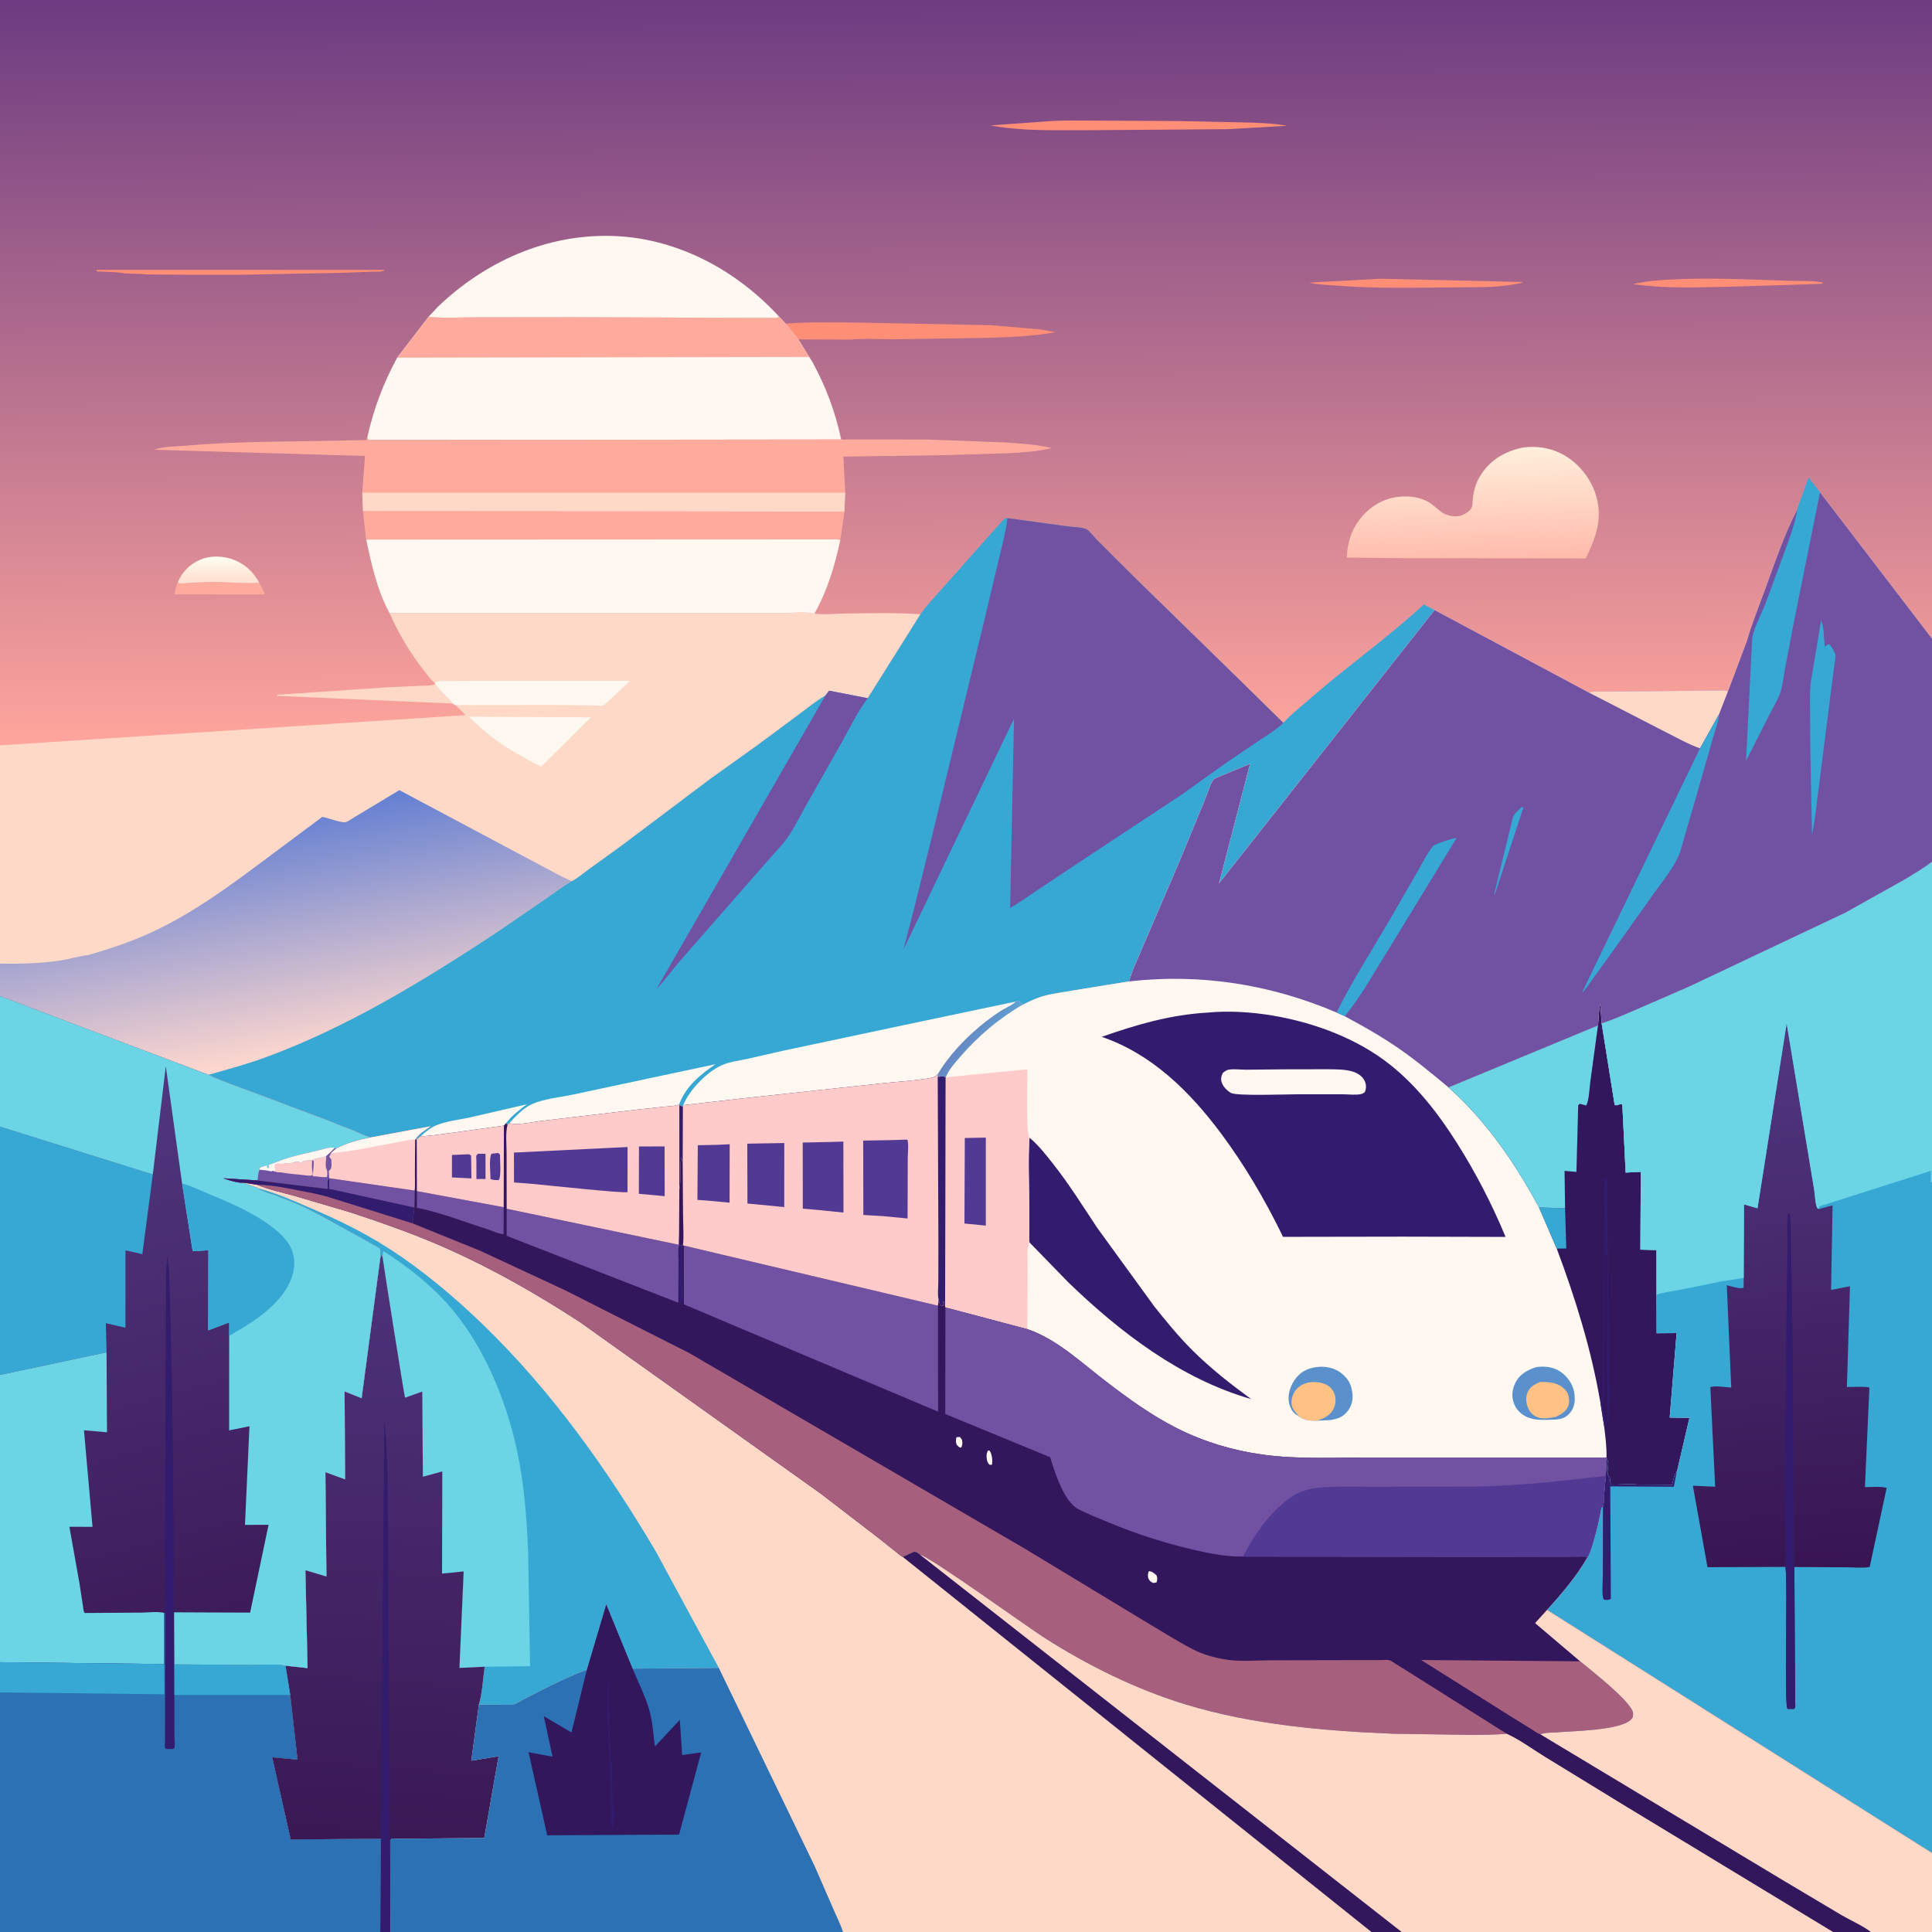 <svg version="1.1" xmlns="http://www.w3.org/2000/svg" style="display: block;" viewBox="0 0 2048 2048" width="1024" height="1024">
<rect x="0" y="0" width="2048" height="2048" fill="#333333" stroke="none"/>
<defs>
	<linearGradient id="Gradient1" gradientUnits="userSpaceOnUse" x1="1022.02" y1="-3.8" x2="1024.95" y2="785.26">
		<stop class="stop0" offset="0" stop-opacity="1" stop-color="rgb(108,59,129)"/>
		<stop class="stop1" offset="1" stop-opacity="1" stop-color="rgb(255,165,156)"/>
	</linearGradient>
	<linearGradient id="Gradient2" gradientUnits="userSpaceOnUse" x1="231.495" y1="613.032" x2="231.55" y2="591.001">
		<stop class="stop0" offset="0" stop-opacity="1" stop-color="rgb(255,226,211)"/>
		<stop class="stop1" offset="1" stop-opacity="1" stop-color="rgb(255,253,241)"/>
	</linearGradient>
	<linearGradient id="Gradient3" gradientUnits="userSpaceOnUse" x1="1561.75" y1="593.627" x2="1557.16" y2="477.362">
		<stop class="stop0" offset="0" stop-opacity="1" stop-color="rgb(255,187,172)"/>
		<stop class="stop1" offset="1" stop-opacity="1" stop-color="rgb(255,239,219)"/>
	</linearGradient>
	<linearGradient id="Gradient4" gradientUnits="userSpaceOnUse" x1="324.057" y1="1120.28" x2="278.955" y2="863.084">
		<stop class="stop0" offset="0" stop-opacity="1" stop-color="rgb(255,216,206)"/>
		<stop class="stop1" offset="1" stop-opacity="1" stop-color="rgb(99,127,210)"/>
	</linearGradient>
	<linearGradient id="Gradient5" gradientUnits="userSpaceOnUse" x1="1027.68" y1="1093.23" x2="1048.52" y2="1108.46">
		<stop class="stop0" offset="0" stop-opacity="1" stop-color="rgb(103,136,194)"/>
		<stop class="stop1" offset="1" stop-opacity="1" stop-color="rgb(94,160,210)"/>
	</linearGradient>
	<linearGradient id="Gradient6" gradientUnits="userSpaceOnUse" x1="1903.79" y1="1665.07" x2="1858.14" y2="1099.82">
		<stop class="stop0" offset="0" stop-opacity="1" stop-color="rgb(56,21,82)"/>
		<stop class="stop1" offset="1" stop-opacity="1" stop-color="rgb(81,55,128)"/>
	</linearGradient>
	<linearGradient id="Gradient7" gradientUnits="userSpaceOnUse" x1="401.294" y1="1954.07" x2="447.91" y2="1345.36">
		<stop class="stop0" offset="0" stop-opacity="1" stop-color="rgb(58,24,84)"/>
		<stop class="stop1" offset="1" stop-opacity="1" stop-color="rgb(78,51,123)"/>
	</linearGradient>
	<linearGradient id="Gradient8" gradientUnits="userSpaceOnUse" x1="211.448" y1="1720.58" x2="66.375" y2="1180.44">
		<stop class="stop0" offset="0" stop-opacity="1" stop-color="rgb(61,27,90)"/>
		<stop class="stop1" offset="1" stop-opacity="1" stop-color="rgb(80,54,126)"/>
	</linearGradient>
</defs>
<path transform="translate(0,0)" fill="url(#Gradient1)" d="M -0 300.061 L 0 -0 L 2048 0 L 2048 355.342 L 2048 676.978 L 2048 913.427 L 2048 916.651 L 2048 1242.35 L 2048 1253.3 L 2048 1962.75 L 2048 1964.24 L 2048 2048 L 1983.21 2048 L 1980.39 2048 L 1944.15 2048 L 1943.15 2048 L 1485.85 2048 L 1453.9 2048 L 893.624 2048 L 413.846 2048 L 403.129 2048 L -0 2048 L -0 1794.04 L 0 1762.04 L -0 1457.49 L 0 1194.25 L 0 1055.91 L -0 1021.43 L -0 790.096 L -0 300.061 z"/>
<path transform="translate(0,0)" fill="rgb(254,171,158)" d="M 274.8 617.71 C 277.285 621.587 278.946 625.898 280.772 630.113 L 184.84 629.998 C 185.816 625.874 186.667 621.763 188.269 617.827 C 192.776 619.079 196.974 618.18 201.566 617.82 L 220.99 616.86 C 238.268 616.444 255.793 618.907 272.91 617.821 L 274.8 617.71 z"/>
<path transform="translate(0,0)" fill="rgb(254,142,118)" d="M 1769.6 296.435 C 1811.21 293.969 1853.6 296.357 1895.22 297.616 C 1901.84 297.816 1928.41 297.334 1932.76 300 C 1930.46 301.377 1927.14 300.916 1924.45 301.014 L 1899.25 301.933 L 1826.87 304.114 C 1794.49 304.899 1763.23 305.584 1731.03 301.258 C 1743.97 298.06 1756.36 297.155 1769.6 296.435 z"/>
<path transform="translate(0,0)" fill="url(#Gradient2)" d="M 188.269 617.827 C 192.84 606.468 200.805 598.297 212.136 593.388 C 223.577 588.431 237.728 589.153 249.071 593.901 C 260.605 598.728 268.909 606.784 274.8 617.71 L 272.91 617.821 C 255.793 618.907 238.268 616.444 220.99 616.86 L 201.566 617.82 C 196.974 618.18 192.776 619.079 188.269 617.827 z"/>
<path transform="translate(0,0)" fill="rgb(254,142,118)" d="M 1463.41 295.456 L 1614.66 298.957 C 1611.98 300.396 1608.95 300.68 1606 301.241 C 1585.62 305.11 1564.14 304.291 1543.45 304.629 C 1501.4 304.829 1458.64 306.154 1416.71 302.737 C 1407.1 301.954 1397.13 301.871 1387.74 299.602 L 1463.41 295.456 z"/>
<path transform="translate(0,0)" fill="rgb(254,217,199)" d="M 461.337 725.128 C 466.773 732.873 474.707 738.364 480.024 745.828 L 293.5 737.631 C 294.466 736.241 293.828 736.538 295.227 736.422 L 411.613 728.511 L 446.914 726.973 C 450.988 726.742 456.37 727.131 460.107 725.652 L 461.337 725.128 z"/>
<path transform="translate(0,0)" fill="rgb(254,142,118)" d="M 101.906 286.045 L 408.066 286.121 C 405.2 288.774 399.489 287.837 395.557 287.977 L 363.132 289.174 L 253.608 291.294 L 195.113 291.223 L 153.359 290.876 C 149.758 290.126 145.799 290.316 142.126 290.22 L 132.312 289.841 C 122.952 288.151 112.636 288.182 103.119 287.783 L 101.906 286.045 z"/>
<path transform="translate(0,0)" fill="rgb(254,142,118)" d="M 1112.89 128.442 C 1129.66 127.388 1146.76 127.864 1163.57 127.865 L 1248.37 128.321 L 1324.65 129.915 C 1337.81 130.542 1351.36 130.741 1364.29 133.34 L 1301.69 136.944 L 1154.95 138.029 C 1120.32 137.939 1084.14 139.334 1050 132.958 L 1112.89 128.442 z"/>
<path transform="translate(0,0)" fill="rgb(254,142,118)" d="M 832.864 343.153 C 857.51 340.926 882.94 341.909 907.681 341.898 L 1051.01 344.764 L 1102.7 349.21 L 1118.92 352.17 C 1095.77 356.351 1072.63 357.288 1049.17 358.138 L 949.249 359.626 C 933.68 359.747 917.047 358.495 901.66 359.978 L 846.306 359.791 L 832.864 343.153 z"/>
<path transform="translate(0,0)" fill="url(#Gradient3)" d="M 1615.53 474.234 C 1628.71 472.781 1641.25 474.426 1653.3 480.026 C 1670.59 488.055 1684.74 504.468 1690.93 522.419 C 1699.79 548.123 1692.19 568.923 1680.91 591.944 L 1490.08 591.735 L 1427.6 591.067 C 1428.33 576.648 1431.72 563.602 1440.39 551.842 C 1450.38 538.29 1464.75 528.884 1481.57 526.764 C 1492.2 525.425 1504.27 526.572 1513.74 531.884 C 1518.54 534.583 1522.43 538.513 1526.77 541.856 C 1532.48 546.263 1539.54 548.203 1546.72 546.956 C 1551.24 546.171 1558.11 542.388 1560.03 538.082 C 1561.1 535.665 1560.97 531.658 1561.22 529.041 C 1562.22 518.583 1565.03 510.184 1571.04 501.452 C 1581.68 485.983 1597.41 477.662 1615.53 474.234 z"/>
<path transform="translate(0,0)" fill="rgb(254,248,241)" d="M 464.649 324.707 C 514.351 277.41 578.792 248.306 648.113 250.096 C 715.665 251.841 778.134 284.788 823.75 333.354 L 825.935 335.76 C 824.589 336.613 823.703 336.92 822.097 336.96 L 753.685 336.792 L 602.765 336.278 L 505.03 336.384 C 488.364 336.391 470.8 337.528 454.236 335.863 L 464.649 324.707 z"/>
<path transform="translate(0,0)" fill="rgb(254,248,241)" d="M 825.935 335.76 L 832.864 343.153 L 846.306 359.791 L 857.845 378.406 L 861.332 383.905 C 875.757 410.609 885.327 436.264 891.723 465.903 L 390.961 466.47 L 389.204 464.19 C 396.012 433.681 406.097 406.649 421.023 379.158 L 454.236 335.863 C 470.8 337.528 488.364 336.391 505.03 336.384 L 602.765 336.278 L 753.685 336.792 L 822.097 336.96 C 823.703 336.92 824.589 336.613 825.935 335.76 z"/>
<path transform="translate(0,0)" fill="rgb(254,171,158)" d="M 825.935 335.76 L 832.864 343.153 L 846.306 359.791 L 857.845 378.406 L 421.023 379.158 L 454.236 335.863 C 470.8 337.528 488.364 336.391 505.03 336.384 L 602.765 336.278 L 753.685 336.792 L 822.097 336.96 C 823.703 336.92 824.589 336.613 825.935 335.76 z"/>
<path transform="translate(0,0)" fill="rgb(254,171,158)" d="M 384.01 522.259 L 386.902 483.375 L 163.532 476.739 C 173.229 473.08 185.86 473.439 196.252 472.508 C 241.195 468.485 286.206 468.239 331.284 467.596 L 388.309 466.5 L 389.204 464.19 L 390.961 466.47 L 891.723 465.903 L 983.926 465.943 L 1065.56 469.04 C 1081.88 470.171 1098.9 471.097 1114.83 474.973 C 1099.74 478.682 1084.69 479.531 1069.22 480.432 L 1001 482.49 L 893.916 484.013 L 894.128 485.343 L 895.981 522.311 L 895.016 542.37 L 890.673 572.735 C 884.894 599.569 876.915 626.516 863.234 650.489 C 853.578 648.211 839.919 649.894 829.83 649.886 L 750.858 649.832 L 412.927 649.87 C 400.03 626.151 393.705 598.233 388.298 572.02 L 384.8 541.766 L 384.01 522.259 z"/>
<path transform="translate(0,0)" fill="rgb(254,217,199)" d="M 384.01 522.259 L 895.981 522.311 L 895.016 542.37 L 384.8 541.766 L 384.01 522.259 z"/>
<path transform="translate(0,0)" fill="rgb(254,171,158)" d="M 384.8 541.766 L 895.016 542.37 L 890.673 572.735 C 887.702 571.241 883.624 571.821 880.332 571.811 L 856.137 571.811 L 762.651 571.852 L 388.298 572.02 L 384.8 541.766 z"/>
<path transform="translate(0,0)" fill="rgb(254,248,241)" d="M 388.298 572.02 L 762.651 571.852 L 856.137 571.811 L 880.332 571.811 C 883.624 571.821 887.702 571.241 890.673 572.735 C 884.894 599.569 876.915 626.516 863.234 650.489 C 853.578 648.211 839.919 649.894 829.83 649.886 L 750.858 649.832 L 412.927 649.87 C 400.03 626.151 393.705 598.233 388.298 572.02 z"/>
<path transform="translate(0,0)" fill="rgb(254,217,199)" d="M 412.927 649.87 L 750.858 649.832 L 829.83 649.886 C 839.919 649.894 853.578 648.211 863.234 650.489 C 874.23 651.824 885.955 650.498 897.058 650.353 C 923.187 650.014 949.679 649.357 975.758 651.146 L 919.828 740.122 L 878.917 732.195 L 874.936 737.38 C 865.419 742.751 856.789 750.032 847.993 756.5 L 803.55 789.47 L 752.521 825.967 L 656.655 898.098 L 624.528 921.201 C 618.695 925.445 612.553 930.888 606.146 934.049 L 605.103 934.647 C 595.829 940.077 587.193 946.821 578.355 952.935 L 524.573 989.735 C 447.454 1040.51 366.674 1089.92 279.537 1121.53 C 260.282 1128.52 240.722 1133.79 221.044 1139.34 L 0 1055.91 L -0 1021.43 L -0 790.096 L 493.731 758.057 L 482.73 747.437 L 480.024 745.828 C 474.707 738.364 466.773 732.873 461.337 725.128 L 460.901 724.108 C 456.423 720.457 452.488 714.811 448.931 710.261 C 434.467 691.76 422.339 671.373 412.927 649.87 z"/>
<path transform="translate(0,0)" fill="rgb(254,248,241)" d="M 496.805 759.725 L 626.375 760.398 L 601.059 785.683 L 573.451 812.709 C 557.087 803.949 540.034 794.9 525 783.991 C 515.026 776.753 505.909 768.016 496.805 759.725 z"/>
<path transform="translate(0,0)" fill="rgb(254,248,241)" d="M 460.901 724.108 C 463.393 722.366 464.975 722.099 467.954 721.975 L 523.979 721.757 L 626.616 721.717 L 654.144 721.854 C 657.723 721.862 662.973 721.168 666.4 721.928 L 667.3 722.294 L 645.149 742.989 C 643.923 744.031 640.671 747.392 639.304 747.84 C 636.844 748.645 630.28 747.724 627.487 747.69 L 591.47 747.314 L 482.73 747.437 L 480.024 745.828 C 474.707 738.364 466.773 732.873 461.337 725.128 L 460.901 724.108 z"/>
<path transform="translate(0,0)" fill="url(#Gradient4)" d="M 93.604 1012.41 C 118.208 1005.25 142.371 997.156 165.508 986.013 C 205.614 966.698 241.468 940.682 276.982 914.108 L 341.742 865.849 L 348.788 867.747 C 353.14 868.874 361.753 872.066 366.058 871.607 C 368.068 871.393 373.848 867.315 375.685 866.261 L 423.321 837.588 L 594.468 928.665 L 606.146 934.049 L 605.103 934.647 C 595.829 940.077 587.193 946.821 578.355 952.935 L 524.573 989.735 C 447.454 1040.51 366.674 1089.92 279.537 1121.53 C 260.282 1128.52 240.722 1133.79 221.044 1139.34 L 0 1055.91 L -0 1021.43 C 21.906 1021.93 43.496 1021.31 65.18 1017.97 C 74.087 1016.59 82.951 1013.76 91.802 1012.63 L 93.604 1012.41 z"/>
<path transform="translate(0,0)" fill="rgb(55,168,212)" d="M 1067.89 549.253 L 1130.4 557.854 C 1136.24 558.649 1146.23 558.716 1151.54 560.925 C 1154.36 562.094 1160.04 569.56 1162.67 572.216 L 1202.37 611.829 L 1314.49 721.237 L 1360.3 766.271 C 1369.62 756.344 1380.81 747.483 1391.12 738.538 C 1429.69 705.077 1471.81 675.409 1509.29 640.738 L 1520.75 646.699 L 1292.13 936.621 L 1325.05 809.742 L 1295.69 821.911 C 1293.68 822.764 1287.77 824.913 1286.42 826.452 C 1283.24 830.095 1280.27 840.475 1278.32 845.168 L 1250.58 912.569 L 1201.04 1027.82 L 1196.7 1040.35 L 1138.47 1049.78 C 1127.71 1051.82 1116.18 1053.02 1105.67 1055.99 C 1098.13 1058.13 1091.33 1061.47 1084.34 1064.97 C 1059.47 1079.26 1036.91 1098.36 1018.15 1120.07 C 1012.33 1126.82 1005.99 1133.61 1002.64 1141.99 C 1002.67 1145.81 1002.85 1149.62 1002.2 1153.39 L 1002.23 1142 C 999.527 1140.34 997.085 1141.34 994.011 1141.71 L 993.794 1138.98 C 991.368 1141.31 989.802 1142.07 986.489 1142.68 C 970.701 1145.59 954.456 1146.4 938.5 1148.04 L 865.85 1155.86 L 782.334 1164.88 L 724.219 1171.55 L 724.014 1173.32 L 720.128 1171.64 L 719.825 1170.99 C 715.061 1172.66 709.449 1172.69 704.432 1173.18 L 677.5 1176.04 L 575.5 1188.05 C 565.174 1189.14 549.619 1193.15 539.793 1190.68 L 538.089 1192.03 L 536.289 1190.75 L 534.154 1193.26 L 474.82 1201.44 C 465.352 1202.59 455.501 1204.39 445.978 1204.44 C 444.189 1205.64 443.045 1206.26 441.756 1208 L 440.059 1207.94 C 444.025 1201.78 450.566 1197.93 456.534 1193.89 L 393.163 1205.72 C 386.908 1204.13 380.525 1200.78 374.515 1198.29 L 342.297 1185.64 L 267.204 1157.44 C 251.904 1151.69 235.768 1146.35 221.044 1139.34 C 240.722 1133.79 260.282 1128.52 279.537 1121.53 C 366.674 1089.92 447.454 1040.51 524.573 989.735 L 578.355 952.935 C 587.193 946.821 595.829 940.077 605.103 934.647 L 606.146 934.049 C 612.553 930.888 618.695 925.445 624.528 921.201 L 656.655 898.098 L 752.521 825.967 L 803.55 789.47 L 847.993 756.5 C 856.789 750.032 865.419 742.751 874.936 737.38 L 878.917 732.195 L 919.828 740.122 L 975.758 651.146 C 982.567 641.243 991.296 632.298 999.247 623.303 L 1039.98 577.394 L 1058.16 557.126 C 1059.94 555.225 1062.84 551.305 1065 550.014 C 1065.85 549.503 1066.92 549.507 1067.89 549.253 z"/>
<path transform="translate(0,0)" fill="rgb(254,248,241)" d="M 445.978 1204.44 C 450.426 1200.16 457.137 1194.98 462.862 1192.7 C 473.647 1188.39 486.897 1186.96 498.241 1184.51 L 558.611 1170.53 C 550.814 1176.21 542.93 1182.37 536.893 1189.97 L 536.289 1190.75 L 534.154 1193.26 L 474.82 1201.44 C 465.352 1202.59 455.501 1204.39 445.978 1204.44 z"/>
<path transform="translate(0,0)" fill="rgb(254,248,241)" d="M 539.793 1190.68 C 546.331 1183.56 554.988 1174.31 563.956 1170.38 C 577.191 1164.57 594.352 1163.17 608.501 1160.06 L 703.439 1139.81 L 758.441 1128.12 C 742.573 1138.89 727.356 1151.33 720.265 1169.81 L 719.825 1170.99 C 715.061 1172.66 709.449 1172.69 704.432 1173.18 L 677.5 1176.04 L 575.5 1188.05 C 565.174 1189.14 549.619 1193.15 539.793 1190.68 z"/>
<path transform="translate(0,0)" fill="rgb(113,81,162)" d="M 874.936 737.38 L 878.917 732.195 L 919.828 740.122 C 909.475 753.863 901.182 770.887 892.855 786.005 L 855.633 851.655 C 849.387 862.653 843.701 874.418 836.829 884.989 C 831.36 893.401 823.914 900.951 817.303 908.499 L 783.689 946.825 L 722.011 1017.27 C 713.135 1027.52 705.104 1038.78 695.792 1048.6 L 874.936 737.38 z"/>
<path transform="translate(0,0)" fill="rgb(254,248,241)" d="M 1076.37 1061.79 L 1079 1060.86 C 1081.21 1062.03 1082.61 1063.16 1084.34 1064.97 C 1059.47 1079.26 1036.91 1098.36 1018.15 1120.07 C 1012.33 1126.82 1005.99 1133.61 1002.64 1141.99 C 1002.67 1145.81 1002.85 1149.62 1002.2 1153.39 L 1002.23 1142 C 999.527 1140.34 997.085 1141.34 994.011 1141.71 L 993.794 1138.98 C 991.368 1141.31 989.802 1142.07 986.489 1142.68 C 970.701 1145.59 954.456 1146.4 938.5 1148.04 L 865.85 1155.86 L 782.334 1164.88 L 724.219 1171.55 C 725.894 1167.7 727.82 1163.96 730.165 1160.47 C 738.517 1148.04 752.663 1134.26 766.718 1128.52 C 774.212 1125.47 783.101 1124.39 791 1122.71 L 830.914 1113.65 L 959.235 1086.43 L 1076.37 1061.79 z"/>
<path transform="translate(0,0)" fill="url(#Gradient5)" d="M 1076.37 1061.79 L 1079 1060.86 C 1081.21 1062.03 1082.61 1063.16 1084.34 1064.97 C 1059.47 1079.26 1036.91 1098.36 1018.15 1120.07 C 1012.33 1126.82 1005.99 1133.61 1002.64 1141.99 C 1002.67 1145.81 1002.85 1149.62 1002.2 1153.39 L 1002.23 1142 C 999.527 1140.34 997.085 1141.34 994.011 1141.71 L 993.794 1138.98 C 1005.31 1119.68 1021.41 1102.49 1038.58 1088.05 C 1045.75 1082.01 1053.38 1076.51 1061.2 1071.34 C 1064.27 1069.3 1074.94 1064.65 1076.37 1061.79 z"/>
<path transform="translate(0,0)" fill="rgb(113,81,162)" d="M 1067.89 549.253 L 1130.4 557.854 C 1136.24 558.649 1146.23 558.716 1151.54 560.925 C 1154.36 562.094 1160.04 569.56 1162.67 572.216 L 1202.37 611.829 L 1314.49 721.237 L 1360.3 766.271 C 1354.05 772.551 1345.97 777.508 1338.62 782.427 L 1302.36 806.831 L 1250.88 843.5 L 1153.97 907.436 L 1098.85 944.135 C 1089.53 950.31 1080.47 956.922 1070.81 962.546 L 1074.88 761.869 L 957.681 1006.56 L 969.035 962.901 L 986.661 891.848 L 1043.79 655.901 L 1058.65 593.502 C 1062.15 579.001 1066.15 564.089 1067.89 549.253 z"/>
<path transform="translate(0,0)" fill="rgb(254,248,241)" d="M 1905.26 539.696 L 1917.11 506.405 L 1929.29 521.801 L 2048 676.978 L 2048 913.427 L 2048 916.651 L 2048 1242.35 L 2048 1253.3 L 2048 1962.75 L 2048 1964.24 L 1639.94 1706.55 C 1655.41 1689.41 1671.29 1670.93 1682.7 1650.85 C 1685.65 1645.98 1687.33 1639.5 1688.97 1634.04 C 1692.56 1622.12 1695.16 1610.34 1697.39 1598.1 L 1699.19 1597.26 C 1700.25 1595.54 1699.89 1590.75 1700.03 1588.5 L 1702.18 1564.52 L 1703.12 1545.83 L 1702.95 1545 L 1459.02 1544.99 C 1419.01 1544.79 1377.64 1547.43 1337.97 1541.9 C 1306.55 1537.53 1275.92 1528.32 1247.58 1514.01 C 1220.25 1500.21 1196.22 1482.67 1172 1464.13 C 1146.46 1444.58 1119.83 1419.3 1089.03 1408.96 L 1002.18 1385.94 L 1001.86 1384.34 L 1002.2 1153.39 C 1002.85 1149.62 1002.67 1145.81 1002.64 1141.99 C 1005.99 1133.61 1012.33 1126.82 1018.15 1120.07 C 1036.91 1098.36 1059.47 1079.26 1084.34 1064.97 C 1091.33 1061.47 1098.13 1058.13 1105.67 1055.99 C 1116.18 1053.02 1127.71 1051.82 1138.47 1049.78 L 1196.7 1040.35 L 1201.04 1027.82 L 1250.58 912.569 L 1278.32 845.168 C 1280.27 840.475 1283.24 830.095 1286.42 826.452 C 1287.77 824.913 1293.68 822.764 1295.69 821.911 L 1325.05 809.742 L 1292.13 936.621 L 1520.75 646.699 L 1684.92 734.494 L 1686.63 733.507 C 1688.21 732.825 1691.86 733.185 1693.58 733.167 L 1717.12 732.948 L 1795.37 732.239 L 1819.58 731.94 C 1823.64 731.899 1827.88 731.374 1831.75 732.755 L 1851.63 679.901 C 1856.85 661.444 1864.39 643.057 1870.97 625 C 1881.36 596.509 1891.36 566.675 1905.26 539.696 z"/>
<path transform="translate(0,0)" fill="rgb(90,145,205)" d="M 1628.63 1449.11 C 1638.98 1447.93 1648.33 1449.02 1656.65 1455.94 C 1663.57 1461.71 1668.41 1469.79 1669.11 1478.86 C 1669.7 1486.36 1668.97 1492.5 1663.72 1498.37 C 1658.88 1503.78 1653.12 1504.73 1646.25 1504.87 C 1637.19 1505.05 1628.02 1505.98 1619.45 1502.43 C 1612.73 1499.66 1607.54 1494.68 1604.91 1487.85 C 1602.05 1480.42 1602.83 1473.28 1606.23 1466.11 C 1610.81 1456.49 1619.04 1452.41 1628.63 1449.11 z"/>
<path transform="translate(0,0)" fill="rgb(255,194,132)" d="M 1632.16 1465.06 C 1637.08 1464.89 1641.68 1464.81 1646.5 1466 C 1652.82 1467.56 1658.28 1470.78 1661.51 1476.63 C 1663.35 1479.96 1664.01 1486.63 1662.58 1490.19 C 1660.15 1496.22 1654.87 1499.38 1649.2 1501.9 C 1643.63 1503.21 1636.73 1504.31 1631.12 1502.78 C 1626.57 1501.53 1622.6 1498.07 1620.5 1493.9 C 1617.92 1488.8 1616.96 1482.46 1618.9 1477 C 1621.26 1470.34 1626.09 1467.84 1632.16 1465.06 z"/>
<path transform="translate(0,0)" fill="rgb(90,145,205)" d="M 1377.69 1501.88 L 1373.06 1498.87 C 1368.62 1495.26 1366.26 1489.12 1365.95 1483.5 C 1365.45 1474.25 1370.08 1464.11 1376.6 1457.67 C 1383.35 1451 1393.4 1448.48 1402.61 1448.85 C 1412.11 1449.22 1420.03 1452.83 1426.43 1459.89 C 1430.23 1464.08 1432.2 1468.5 1433.13 1474 L 1433.41 1475.61 C 1434.59 1482.76 1433.33 1489.14 1429.08 1495.11 C 1423.95 1502.29 1417.52 1504.35 1409.17 1505.41 L 1396.5 1505.96 C 1390.11 1506.25 1383.06 1505.72 1377.69 1501.88 z"/>
<path transform="translate(0,0)" fill="rgb(255,194,132)" d="M 1377.69 1501.88 C 1375.5 1499.54 1373.03 1497.14 1371.34 1494.42 C 1368.64 1490.06 1368.51 1485.9 1369.81 1481.05 C 1371.37 1475.28 1374.84 1471.1 1380 1468.12 C 1386.66 1464.28 1396.28 1464.28 1403.41 1466.7 C 1408.31 1468.37 1412.15 1471.88 1414.21 1476.62 C 1416.43 1481.71 1416.06 1487.69 1413.95 1492.74 C 1411.39 1498.87 1405.27 1502.81 1399.21 1504.86 L 1397.54 1505.4 L 1396.5 1505.96 C 1390.11 1506.25 1383.06 1505.72 1377.69 1501.88 z"/>
<path transform="translate(0,0)" fill="rgb(50,28,109)" d="M 1091.29 1316.98 C 1090.6 1312.76 1091.07 1307.78 1091.07 1303.48 L 1091.02 1277.96 C 1090.99 1254.21 1089.66 1229.66 1091.33 1205.99 C 1100.82 1214 1108.32 1223.63 1116 1233.32 C 1133.1 1254.92 1147.93 1278.67 1163.14 1301.63 L 1223.94 1385.31 C 1236.45 1400.92 1249.15 1416.53 1263.31 1430.69 C 1282.83 1450.22 1304.08 1466.84 1326.3 1483.11 C 1251.67 1461.59 1187.72 1412.68 1132.52 1359.4 L 1091.29 1316.98 z"/>
<path transform="translate(0,0)" fill="rgb(254,203,202)" d="M 1002.64 1141.99 L 1089.11 1133.51 C 1089.1 1143.93 1087.14 1201.27 1091.33 1205.99 C 1089.66 1229.66 1090.99 1254.21 1091.02 1277.96 L 1091.07 1303.48 C 1091.07 1307.78 1090.6 1312.76 1091.29 1316.98 C 1088.13 1323.71 1089.47 1335.4 1089.32 1342.97 L 1089.03 1408.96 L 1002.18 1385.94 L 1001.86 1384.34 L 1002.2 1153.39 C 1002.85 1149.62 1002.67 1145.81 1002.64 1141.99 z"/>
<path transform="translate(0,0)" fill="rgb(82,57,147)" d="M 1022.74 1206.33 L 1045.02 1205.91 L 1045.02 1299.19 L 1022.35 1296.98 L 1022.74 1206.33 z"/>
<path transform="translate(0,0)" fill="rgb(50,23,93)" d="M 1693.92 1086.96 C 1694.98 1079.38 1694.41 1071.77 1696.37 1064.33 L 1697.81 1084.8 L 1711.6 1171.25 C 1715.15 1172.78 1717.04 1169.03 1719.74 1171 L 1723.27 1242.99 L 1739.28 1242.17 L 1738.92 1324.68 L 1755.95 1325.07 L 1756 1372.53 L 1756.11 1413.28 L 1777.26 1413.13 L 1769.95 1502.7 L 1790.91 1502.93 L 1777.7 1559.63 L 1777.45 1559.77 C 1776.46 1561.35 1775.09 1563.12 1774.76 1565 C 1774.24 1567.9 1773.41 1570.35 1772.69 1573.19 L 1772.5 1574 L 1738 1573.75 C 1728.24 1573.05 1717.86 1573.75 1708 1573.75 C 1706 1570.76 1707.44 1569.29 1706.38 1566.5 C 1705.97 1565.4 1704.88 1564.62 1704.49 1563.51 C 1702.93 1558.91 1706 1552.13 1703.78 1547.18 L 1703.12 1545.83 L 1702.95 1545 C 1703.24 1533.74 1701.78 1522.84 1700.42 1511.67 L 1696.54 1487.19 C 1687.03 1431.1 1670.15 1376.76 1650.21 1323.56 L 1631.4 1279.92 C 1606.04 1232.96 1575.61 1188.33 1535.41 1152.65 L 1693.92 1086.96 z"/>
<path transform="translate(0,0)" fill="rgb(50,28,109)" d="M 1696.54 1487.19 C 1697.03 1485.35 1697.46 1483.65 1698.28 1481.94 C 1699.78 1478.82 1698.98 1470.11 1699.02 1466.39 L 1699.18 1412.29 L 1700.5 1288.47 C 1700.77 1275.08 1699.17 1259.47 1702.25 1246.5 C 1704.07 1250.85 1703.25 1259.27 1703.37 1264.16 L 1704.24 1309.31 L 1705.67 1443.02 C 1705.72 1464.37 1707.52 1487.93 1704.5 1508.99 C 1703.53 1505.37 1703.97 1501.17 1703.97 1497.44 L 1703.98 1473.46 L 1703.51 1363.5 L 1703.76 1360 L 1704 1331.5 L 1701.95 1330.39 L 1701.33 1325.62 C 1699.95 1345.32 1701.03 1365.74 1701.01 1385.52 L 1699.94 1428.32 L 1700.05 1464.5 C 1700.17 1468.29 1701.25 1481.33 1699.73 1484.23 C 1699.46 1484.76 1698.91 1485.08 1698.5 1485.51 C 1698.18 1488.15 1698.58 1489.48 1699 1492 L 1699.1 1493.44 C 1699.27 1495.28 1699.06 1494.23 1699.8 1495.74 C 1701.47 1499.1 1701.53 1506.76 1702.1 1510.79 L 1700.42 1511.67 L 1696.54 1487.19 z"/>
<path transform="translate(0,0)" fill="rgb(55,168,212)" d="M 1631.4 1279.92 L 1659.04 1280.84 L 1660.32 1323.41 L 1650.21 1323.56 L 1631.4 1279.92 z"/>
<path transform="translate(0,0)" fill="rgb(107,212,229)" d="M 1535.41 1152.65 L 1693.92 1086.96 L 1685.78 1146.82 C 1684.76 1154.1 1684.67 1165.35 1681.5 1171.86 L 1674.5 1170.06 L 1672.96 1171.5 L 1671.08 1242.3 L 1658.49 1241.16 L 1659.04 1280.84 L 1631.4 1279.92 C 1606.04 1232.96 1575.61 1188.33 1535.41 1152.65 z"/>
<path transform="translate(0,0)" fill="rgb(50,28,109)" d="M 1279.66 1073.42 C 1323.68 1069.16 1375.46 1078.69 1416.04 1095.48 C 1436.67 1104.01 1456.04 1114.73 1473.57 1128.63 C 1502.01 1151.18 1525.12 1181.07 1544.4 1211.61 C 1564.45 1243.35 1581.6 1276.49 1595.97 1311.17 L 1487.77 1310.9 L 1359.92 1311.11 L 1358.52 1307.9 C 1340.21 1270.63 1318.99 1234.51 1294.14 1201.21 C 1261.16 1157.03 1220.99 1117.27 1167.85 1099.08 C 1205.04 1086.09 1240.09 1075.79 1279.66 1073.42 z"/>
<path transform="translate(0,0)" fill="rgb(254,248,241)" d="M 1366.99 1133.49 L 1407.89 1133.46 C 1416.57 1133.58 1425.88 1133.39 1434.22 1136.01 C 1439.18 1137.57 1444.21 1140.78 1446.53 1145.63 C 1448.39 1149.53 1448.48 1153.56 1446.86 1157.5 C 1445.5 1158.72 1444.68 1159.3 1442.86 1159.73 C 1437.3 1161.02 1429.67 1160.01 1423.81 1160.01 L 1375.5 1159.98 C 1364.73 1159.99 1310.96 1161.97 1304.96 1158.6 C 1300.73 1156.22 1296.23 1151.7 1294.9 1146.92 C 1293.91 1143.39 1294.65 1140.47 1296.3 1137.3 C 1298.23 1135.82 1300.18 1134.21 1302.67 1133.84 C 1308.38 1132.98 1315.1 1133.95 1320.95 1133.92 L 1366.99 1133.49 z"/>
<path transform="translate(0,0)" fill="rgb(55,168,212)" d="M 1697.81 1084.8 C 1709.36 1081.2 1720.72 1076.01 1731.88 1071.32 L 1790.25 1045.93 L 1955.94 967.567 L 2020.28 931.574 C 2029.64 925.774 2039.3 920.193 2048 913.427 L 2048 916.651 L 2048 1242.35 L 2048 1253.3 L 2048 1962.75 L 2048 1964.24 L 1639.94 1706.55 C 1655.41 1689.41 1671.29 1670.93 1682.7 1650.85 C 1685.65 1645.98 1687.33 1639.5 1688.97 1634.04 C 1692.56 1622.12 1695.16 1610.34 1697.39 1598.1 L 1699.19 1597.26 C 1700.25 1595.54 1699.89 1590.75 1700.03 1588.5 L 1702.18 1564.52 L 1703.12 1545.83 L 1703.78 1547.18 C 1706 1552.13 1702.93 1558.91 1704.49 1563.51 C 1704.88 1564.62 1705.97 1565.4 1706.38 1566.5 C 1707.44 1569.29 1706 1570.76 1708 1573.75 C 1717.86 1573.75 1728.24 1573.05 1738 1573.75 L 1772.5 1574 L 1772.69 1573.19 C 1773.41 1570.35 1774.24 1567.9 1774.76 1565 C 1775.09 1563.12 1776.46 1561.35 1777.45 1559.77 L 1777.7 1559.63 L 1790.91 1502.93 L 1769.95 1502.7 L 1777.26 1413.13 L 1756.11 1413.28 L 1756 1372.53 L 1755.95 1325.07 L 1738.92 1324.68 L 1739.28 1242.17 L 1723.27 1242.99 L 1719.74 1171 C 1717.04 1169.03 1715.15 1172.78 1711.6 1171.25 L 1697.81 1084.8 z"/>
<path transform="translate(0,0)" fill="rgb(50,28,109)" d="M 1703.12 1545.83 L 1703.78 1547.18 C 1706 1552.13 1702.93 1558.91 1704.49 1563.51 C 1704.88 1564.62 1705.97 1565.4 1706.38 1566.5 C 1707.44 1569.29 1706 1570.76 1708 1573.75 C 1717.86 1573.75 1728.24 1573.05 1738 1573.75 L 1772.5 1574 L 1772.69 1573.19 C 1773.41 1570.35 1774.24 1567.9 1774.76 1565 C 1775.09 1563.12 1776.46 1561.35 1777.45 1559.77 L 1774.33 1576.02 L 1706.94 1575.63 L 1707.58 1694.68 C 1705.16 1696.64 1703.14 1695.85 1700.13 1695.73 C 1697.49 1691.29 1699.09 1676.07 1699.08 1670.46 L 1699.19 1597.26 C 1700.25 1595.54 1699.89 1590.75 1700.03 1588.5 L 1702.18 1564.52 L 1703.12 1545.83 z"/>
<path transform="translate(0,0)" fill="url(#Gradient6)" d="M 1848.41 1354.65 L 1848.74 1276.75 L 1863.06 1280.83 L 1893.91 1084.95 L 1923 1260.75 C 1923.82 1265.3 1924.2 1276.3 1926.11 1280 C 1926.48 1280.71 1927.26 1281.11 1927.84 1281.67 L 1942.62 1277.69 L 1941.01 1367.39 L 1961.05 1363.46 L 1957.79 1470.29 C 1965.42 1470.32 1974.18 1469.48 1981.65 1470.74 L 1976.9 1576.39 C 1983.77 1576.5 1993.49 1575.39 1999.95 1577.21 L 1981.94 1661.09 C 1974.44 1662.44 1965.11 1661.43 1957.39 1661.39 L 1902.11 1661.12 L 1902.78 1782.08 L 1902.85 1803.37 C 1902.85 1804.94 1903.33 1808.8 1902.87 1810 C 1902.65 1810.58 1902.14 1811 1901.77 1811.5 L 1894.86 1811.5 C 1890.91 1806.14 1895.33 1681.51 1892.74 1661.87 L 1892.61 1660.98 L 1810.01 1661.31 L 1794.52 1574.92 L 1818.15 1575.99 L 1813.02 1470.41 C 1818.63 1468.64 1829.07 1470.59 1835.18 1470.9 L 1830.5 1363.36 L 1830.36 1362.38 C 1834.43 1363.33 1844.86 1366.83 1848.29 1365 L 1848.41 1354.65 z"/>
<path transform="translate(0,0)" fill="rgb(50,28,109)" d="M 1892.61 1660.98 L 1892.27 1560.98 L 1893.89 1377.5 L 1894.87 1318.39 C 1894.95 1308.3 1893.75 1296.19 1895.5 1286.37 L 1896.89 1286.06 C 1898.82 1297.24 1898.18 1310 1898.51 1321.35 L 1900 1401.18 L 1902.11 1661.12 L 1902.78 1782.08 L 1902.85 1803.37 C 1902.85 1804.94 1903.33 1808.8 1902.87 1810 C 1902.65 1810.58 1902.14 1811 1901.77 1811.5 L 1894.86 1811.5 C 1890.91 1806.14 1895.33 1681.51 1892.74 1661.87 L 1892.61 1660.98 z"/>
<path transform="translate(0,0)" fill="rgb(107,212,229)" d="M 1697.81 1084.8 C 1709.36 1081.2 1720.72 1076.01 1731.88 1071.32 L 1790.25 1045.93 L 1955.94 967.567 L 2020.28 931.574 C 2029.64 925.774 2039.3 920.193 2048 913.427 L 2048 916.651 L 2048 1242.35 L 2048 1253.3 L 2046.76 1253.25 L 2046.85 1241.15 L 1928.58 1278.79 L 1927.84 1281.67 C 1927.26 1281.11 1926.48 1280.71 1926.11 1280 C 1924.2 1276.3 1923.82 1265.3 1923 1260.75 L 1893.91 1084.95 L 1863.06 1280.83 L 1848.74 1276.75 L 1848.41 1354.65 L 1823.84 1358.49 L 1780.88 1367.25 C 1773.06 1368.85 1763.38 1369.72 1756 1372.53 L 1755.95 1325.07 L 1738.92 1324.68 L 1739.28 1242.17 L 1723.27 1242.99 L 1719.74 1171 C 1717.04 1169.03 1715.15 1172.78 1711.6 1171.25 L 1697.81 1084.8 z"/>
<path transform="translate(0,0)" fill="rgb(113,81,162)" d="M 1905.26 539.696 L 1917.11 506.405 L 1929.29 521.801 L 2048 676.978 L 2048 913.427 C 2039.3 920.193 2029.64 925.774 2020.28 931.574 L 1955.94 967.567 L 1790.25 1045.93 L 1731.88 1071.32 C 1720.72 1076.01 1709.36 1081.2 1697.81 1084.8 L 1696.37 1064.33 C 1694.41 1071.77 1694.98 1079.38 1693.92 1086.96 L 1535.41 1152.65 C 1518.23 1138.27 1501.02 1124 1482.56 1111.26 C 1464.3 1098.66 1445.07 1087.75 1425.53 1077.28 L 1416.76 1073.29 C 1346.7 1043.38 1272.53 1031.71 1196.7 1040.35 L 1201.04 1027.82 L 1250.58 912.569 L 1278.32 845.168 C 1280.27 840.475 1283.24 830.095 1286.42 826.452 C 1287.77 824.913 1293.68 822.764 1295.69 821.911 L 1325.05 809.742 L 1292.13 936.621 L 1520.75 646.699 L 1684.92 734.494 L 1686.63 733.507 C 1688.21 732.825 1691.86 733.185 1693.58 733.167 L 1717.12 732.948 L 1795.37 732.239 L 1819.58 731.94 C 1823.64 731.899 1827.88 731.374 1831.75 732.755 L 1851.63 679.901 C 1856.85 661.444 1864.39 643.057 1870.97 625 C 1881.36 596.509 1891.36 566.675 1905.26 539.696 z"/>
<path transform="translate(0,0)" fill="rgb(55,168,212)" d="M 1613.13 855.5 L 1614.82 856.047 L 1584.79 947.5 L 1584.71 947.562 L 1583.79 948.25 L 1603.21 868.5 C 1604.63 862.569 1608.79 859.511 1613.13 855.5 z"/>
<path transform="translate(0,0)" fill="rgb(55,168,212)" d="M 1930.48 657.5 C 1933.7 665.434 1933.4 677.157 1934.34 685.68 C 1935.91 684.292 1936.97 683.317 1939.01 682.742 L 1940.57 684.547 C 1942.27 686.871 1944.66 691.079 1945.52 693.791 C 1946.09 695.592 1945.08 700.212 1944.84 702.232 L 1941.06 731.653 L 1923.49 869.761 L 1920.8 885.398 L 1918.88 787.312 L 1918.71 745.61 C 1918.78 737.883 1918.39 729.802 1919.67 722.182 L 1930.48 657.5 z"/>
<path transform="translate(0,0)" fill="rgb(55,168,212)" d="M 1416.76 1073.29 C 1434.38 1038.11 1455.94 1004.73 1475.66 970.688 L 1502.76 923.661 C 1507.58 915.281 1511.98 906.269 1517.72 898.5 L 1518.83 896.972 C 1521.05 894.705 1540.82 888.022 1544.01 888.337 L 1471.37 1007.36 C 1456.54 1030.79 1443.03 1055.73 1425.53 1077.28 L 1416.76 1073.29 z"/>
<path transform="translate(0,0)" fill="rgb(254,217,199)" d="M 1684.92 734.494 L 1686.63 733.507 C 1688.21 732.825 1691.86 733.185 1693.58 733.167 L 1717.12 732.948 L 1795.37 732.239 L 1819.58 731.94 C 1823.64 731.899 1827.88 731.374 1831.75 732.755 L 1822.31 756.994 L 1802.06 793.238 C 1789.8 789.079 1777.47 781.864 1765.82 776.119 L 1684.92 734.494 z"/>
<path transform="translate(0,0)" fill="rgb(55,168,212)" d="M 1822.31 756.994 C 1821.73 765.08 1818.44 772.734 1816.33 780.564 L 1795.11 854.517 L 1785.11 888.817 C 1783.12 895.645 1781.41 903.464 1778.24 909.809 C 1771.69 922.945 1761.1 935.839 1752.6 947.865 L 1706.35 1012.92 L 1687.47 1038.92 C 1684.24 1043.31 1680.98 1048.71 1676.94 1052.3 L 1802.06 793.238 L 1822.31 756.994 z"/>
<path transform="translate(0,0)" fill="rgb(55,168,212)" d="M 1905.26 539.696 L 1917.11 506.405 L 1929.29 521.801 L 1901.18 661.703 L 1892.14 708.924 C 1890.58 717.406 1889.82 726.786 1886.91 734.889 C 1884.16 742.516 1879.55 749.924 1875.88 757.179 L 1850.9 806.346 L 1857.44 676.085 C 1860.1 663.696 1866.28 652.665 1871.01 640.984 L 1892.34 583.24 C 1897.31 569.149 1903.09 554.519 1905.26 539.696 z"/>
<path transform="translate(0,0)" fill="rgb(254,217,199)" d="M 0 1055.91 L 221.044 1139.34 C 235.768 1146.35 251.904 1151.69 267.204 1157.44 L 342.297 1185.64 L 374.515 1198.29 C 380.525 1200.78 386.908 1204.13 393.163 1205.72 L 456.534 1193.89 C 450.566 1197.93 444.025 1201.78 440.059 1207.94 L 441.756 1208 C 443.045 1206.26 444.189 1205.64 445.978 1204.44 C 455.501 1204.39 465.352 1202.59 474.82 1201.44 L 534.154 1193.26 L 536.289 1190.75 L 538.089 1192.03 L 539.793 1190.68 C 549.619 1193.15 565.174 1189.14 575.5 1188.05 L 677.5 1176.04 L 704.432 1173.18 C 709.449 1172.69 715.061 1172.66 719.825 1170.99 L 720.128 1171.64 L 724.014 1173.32 L 724.219 1171.55 L 782.334 1164.88 L 865.85 1155.86 L 938.5 1148.04 C 954.456 1146.4 970.701 1145.59 986.489 1142.68 C 989.802 1142.07 991.368 1141.31 993.794 1138.98 L 994.011 1141.71 C 997.085 1141.34 999.527 1140.34 1002.23 1142 L 1002.2 1153.39 L 1001.86 1384.34 L 1002.18 1385.94 L 1089.03 1408.96 C 1119.83 1419.3 1146.46 1444.58 1172 1464.13 C 1196.22 1482.67 1220.25 1500.21 1247.58 1514.01 C 1275.92 1528.32 1306.55 1537.53 1337.97 1541.9 C 1377.64 1547.43 1419.01 1544.79 1459.02 1544.99 L 1702.95 1545 L 1703.12 1545.83 L 1702.18 1564.52 L 1700.03 1588.5 C 1699.89 1590.75 1700.25 1595.54 1699.19 1597.26 L 1697.39 1598.1 C 1695.16 1610.34 1692.56 1622.12 1688.97 1634.04 C 1687.33 1639.5 1685.65 1645.98 1682.7 1650.85 C 1671.29 1670.93 1655.41 1689.41 1639.94 1706.55 L 2048 1964.24 L 2048 2048 L 1983.21 2048 L 1980.39 2048 L 1944.15 2048 L 1943.15 2048 L 1485.85 2048 L 1453.9 2048 L 893.624 2048 L 413.846 2048 L 403.129 2048 L -0 2048 L -0 1794.04 L 0 1762.04 L -0 1457.49 L 0 1194.25 L 0 1055.91 z"/>
<path transform="translate(0,0)" fill="rgb(55,168,212)" d="M 272.916 1259.41 C 293.689 1264.74 313.244 1273.77 332.907 1282.21 C 359.076 1293.45 386.026 1306.75 410.044 1322.05 C 447.074 1345.63 481.706 1374.71 513.129 1405.24 C 585.521 1475.58 643.804 1557.75 695.081 1644.39 L 761.999 1768.07 L 670.561 1768.81 L 642.658 1700.8 L 622.115 1769.99 C 604.802 1776.28 587.803 1784.64 571.386 1792.96 L 554.378 1801.69 C 551.156 1803.42 547.502 1805.93 543.912 1806.75 C 540.188 1807.6 535.372 1807.07 531.493 1807.07 L 507.638 1806.97 C 511.3 1794.68 511.892 1779.67 513.796 1766.82 L 487.01 1768.09 L 491.494 1665.78 L 468.586 1668.08 L 468.831 1559.77 L 448.249 1565.43 L 447.616 1475.15 L 429.355 1481.63 C 428.769 1481.01 407.358 1346.16 405.639 1333.31 L 404.593 1330 L 403.072 1333.91 L 403.205 1325.5 C 403.193 1325.39 402.818 1323.73 402.537 1323.46 C 400.995 1322.02 397.96 1320.66 396.097 1319.55 L 376.234 1308.5 C 355.856 1297.46 335.372 1285.16 314.155 1275.85 L 292.319 1267.24 C 285.758 1264.97 278.823 1263.15 272.916 1259.41 z"/>
<path transform="translate(0,0)" fill="rgb(107,212,229)" d="M 405.639 1333.31 L 405.943 1327 L 406.84 1326.5 C 432.758 1342.98 458.026 1363.05 478.02 1386.48 C 513.431 1427.96 536.41 1484.04 547.945 1537 C 555.735 1572.76 558.374 1609.76 559.875 1646.26 L 561.919 1766.25 L 513.796 1766.82 L 487.01 1768.09 L 491.494 1665.78 L 468.586 1668.08 L 468.831 1559.77 L 448.249 1565.43 L 447.616 1475.15 L 429.355 1481.63 C 428.769 1481.01 407.358 1346.16 405.639 1333.31 z"/>
<path transform="translate(0,0)" fill="url(#Gradient7)" d="M 403.072 1333.91 L 404.593 1330 L 405.639 1333.31 C 407.358 1346.16 428.769 1481.01 429.355 1481.63 L 447.616 1475.15 L 448.249 1565.43 L 468.831 1559.77 L 468.586 1668.08 L 491.494 1665.78 L 487.01 1768.09 L 513.796 1766.82 C 511.892 1779.67 511.3 1794.68 507.638 1806.97 L 499.578 1866.46 L 528.538 1861.67 L 513.309 1948.32 L 439.243 1949.03 L 421.364 1949.08 C 419.937 1949.08 416.727 1948.65 415.5 1949.09 C 415.018 1949.27 414.132 1950.38 413.598 1950.74 L 413.846 2048 L 403.129 2048 L 403.684 1949.17 L 308.139 1949.98 L 288.51 1862.75 L 315.356 1865.23 L 307.616 1796.75 L 302.627 1765.75 L 326.07 1768.28 L 323.735 1664.44 L 346.036 1671.09 L 344.937 1560.55 L 365.839 1568.17 L 365.279 1474.97 L 383.369 1482.18 L 403.072 1333.91 z"/>
<path transform="translate(0,0)" fill="rgb(50,28,109)" d="M 403.684 1949.17 L 407.466 1505.88 C 411.674 1545.21 410.799 1585.65 411.301 1625.21 L 412.693 1859.49 L 413.072 1919.91 C 413.111 1929.98 412.436 1940.76 413.598 1950.74 L 413.846 2048 L 403.129 2048 L 403.684 1949.17 z"/>
<path transform="translate(0,0)" fill="rgb(44,113,180)" d="M 622.115 1769.99 L 642.658 1700.8 L 670.561 1768.81 L 761.999 1768.07 L 863.578 1978.18 L 884.558 2026.29 C 887.557 2033.38 891.357 2040.68 893.624 2048 L 413.846 2048 L 413.598 1950.74 C 414.132 1950.38 415.018 1949.27 415.5 1949.09 C 416.727 1948.65 419.937 1949.08 421.364 1949.08 L 439.243 1949.03 L 513.309 1948.32 L 528.538 1861.67 L 499.578 1866.46 L 507.638 1806.97 L 531.493 1807.07 C 535.372 1807.07 540.188 1807.6 543.912 1806.75 C 547.502 1805.93 551.156 1803.42 554.378 1801.69 L 571.386 1792.96 C 587.803 1784.64 604.802 1776.28 622.115 1769.99 z"/>
<path transform="translate(0,0)" fill="rgb(50,23,93)" d="M 622.115 1769.99 L 642.658 1700.8 L 670.561 1768.81 C 676.794 1783.77 684.963 1799.83 689.033 1815.53 C 692.011 1827.01 692.583 1839.6 694.253 1851.37 L 720.629 1823.05 L 723.135 1860.39 L 743.275 1857.66 L 719.871 1944.75 L 580.057 1945.49 L 560.29 1857.44 L 585.707 1862.12 L 576.408 1819.19 L 605.751 1836.5 L 622.115 1769.99 z"/>
<path transform="translate(0,0)" fill="rgb(50,28,109)" d="M 644.424 1782.5 C 646.253 1787.51 645.312 1798.38 645.52 1804.04 C 646.326 1825.92 646.148 1848.84 648.49 1870.5 C 649.715 1881.83 648.776 1893.16 649.49 1904.5 C 650.115 1914.43 652.677 1929.14 649.5 1938.49 C 648.644 1936.52 648.991 1934.54 648.51 1932.5 C 647.108 1926.57 647.729 1919.98 647.57 1913.83 L 646.557 1882.22 C 645.817 1849.01 641.959 1815.94 644.424 1782.5 z"/>
<path transform="translate(0,0)" fill="url(#Gradient8)" d="M 0 1055.91 L 221.044 1139.34 C 235.768 1146.35 251.904 1151.69 267.204 1157.44 L 342.297 1185.64 L 374.515 1198.29 C 380.525 1200.78 386.908 1204.13 393.163 1205.72 C 380.883 1208.18 367.46 1211.62 356.41 1217.57 L 351.008 1222.17 L 349.103 1226 C 349.748 1227.51 349.946 1227.83 351.225 1229 C 351.25 1232.35 352.246 1237.46 350 1239.89 L 348.535 1241.5 L 349.021 1248.92 C 346.436 1251.44 347.451 1256.75 347.41 1260.37 L 273.06 1251.33 L 236.829 1249.02 C 242.743 1251.08 252.005 1254.2 258.302 1253.63 C 262.977 1256.25 267.939 1257.26 272.889 1259.21 L 272.916 1259.41 C 278.823 1263.15 285.758 1264.97 292.319 1267.24 L 314.155 1275.85 C 335.372 1285.16 355.856 1297.46 376.234 1308.5 L 396.097 1319.55 C 397.96 1320.66 400.995 1322.02 402.537 1323.46 C 402.818 1323.73 403.193 1325.39 403.205 1325.5 L 403.072 1333.91 L 383.369 1482.18 L 365.279 1474.97 L 365.839 1568.17 L 344.937 1560.55 L 346.036 1671.09 L 323.735 1664.44 L 326.07 1768.28 L 302.627 1765.75 L 307.616 1796.75 L 315.356 1865.23 L 288.51 1862.75 L 308.139 1949.98 L 403.684 1949.17 L 403.129 2048 L -0 2048 L -0 1794.04 L 0 1762.04 L -0 1457.49 L 0 1194.25 L 0 1055.91 z"/>
<path transform="translate(0,0)" fill="rgb(50,28,109)" d="M 175.007 1710.1 L 175.526 1445.58 L 175.915 1379.91 C 175.986 1364.14 175.389 1348.05 177.402 1332.38 C 179.6 1343.88 179.263 1356.07 179.909 1367.75 L 182.686 1485.36 L 184.204 1634.59 L 184.527 1709.12 L 184.797 1764.31 L 184.845 1796.72 L 184.895 1840.3 C 184.898 1842.78 185.784 1850.48 184.909 1852.5 C 184.636 1853.13 183.97 1853.5 183.5 1854.01 L 176 1853.99 C 175.62 1853.49 175.056 1853.09 174.859 1852.5 C 174.342 1850.94 174.874 1846.5 174.879 1844.69 L 174.933 1822.26 L 175.007 1710.1 z"/>
<path transform="translate(0,0)" fill="rgb(55,168,212)" d="M 0 1194.25 L 161.968 1244.97 L 150.887 1329.42 L 133.023 1325.46 L 132.993 1407.47 L 112.211 1402.62 L 112.959 1433.5 L -0 1457.49 L 0 1194.25 z"/>
<path transform="translate(0,0)" fill="rgb(107,212,229)" d="M -0 1457.49 L 112.959 1433.5 L 113.419 1518.28 L 89.015 1516.17 L 98.076 1618.53 L 73.565 1618.44 L 84.298 1678.72 L 87.892 1702.16 C 88.278 1704.48 88.326 1707.95 89.745 1709.83 L 149.584 1709.42 C 156.959 1709.37 167.045 1708.01 174.008 1709.72 L 174.039 1764 L 0 1762.04 L -0 1457.49 z"/>
<path transform="translate(0,0)" fill="rgb(44,113,180)" d="M 174.008 1709.72 L 175.007 1710.1 L 174.933 1822.26 L 174.879 1844.69 C 174.874 1846.5 174.342 1850.94 174.859 1852.5 C 175.056 1853.09 175.62 1853.49 176 1853.99 L 183.5 1854.01 C 183.97 1853.5 184.636 1853.13 184.909 1852.5 C 185.784 1850.48 184.898 1842.78 184.895 1840.3 L 184.845 1796.72 L 184.797 1764.31 L 266.355 1764.95 C 277.689 1765.04 291.688 1763.49 302.627 1765.75 L 307.616 1796.75 L 315.356 1865.23 L 288.51 1862.75 L 308.139 1949.98 L 403.684 1949.17 L 403.129 2048 L -0 2048 L -0 1794.04 L 0 1762.04 L 174.039 1764 L 174.008 1709.72 z"/>
<path transform="translate(0,0)" fill="rgb(55,168,212)" d="M 184.797 1764.31 L 266.355 1764.95 C 277.689 1765.04 291.688 1763.49 302.627 1765.75 L 307.616 1796.75 L 184.845 1796.72 L 184.797 1764.31 z"/>
<path transform="translate(0,0)" fill="rgb(55,168,212)" d="M 0 1762.04 L 174.039 1764 L 174.19 1796.03 L -0 1794.04 L 0 1762.04 z"/>
<path transform="translate(0,0)" fill="rgb(107,212,229)" d="M 0 1055.91 L 221.044 1139.34 C 235.768 1146.35 251.904 1151.69 267.204 1157.44 L 342.297 1185.64 L 374.515 1198.29 C 380.525 1200.78 386.908 1204.13 393.163 1205.72 C 380.883 1208.18 367.46 1211.62 356.41 1217.57 L 351.008 1222.17 L 349.103 1226 C 349.748 1227.51 349.946 1227.83 351.225 1229 C 351.25 1232.35 352.246 1237.46 350 1239.89 L 348.535 1241.5 L 349.021 1248.92 C 346.436 1251.44 347.451 1256.75 347.41 1260.37 L 273.06 1251.33 L 236.829 1249.02 C 242.743 1251.08 252.005 1254.2 258.302 1253.63 C 262.977 1256.25 267.939 1257.26 272.889 1259.21 L 272.916 1259.41 C 278.823 1263.15 285.758 1264.97 292.319 1267.24 L 314.155 1275.85 C 335.372 1285.16 355.856 1297.46 376.234 1308.5 L 396.097 1319.55 C 397.96 1320.66 400.995 1322.02 402.537 1323.46 C 402.818 1323.73 403.193 1325.39 403.205 1325.5 L 403.072 1333.91 L 383.369 1482.18 L 365.279 1474.97 L 365.839 1568.17 L 344.937 1560.55 L 346.036 1671.09 L 323.735 1664.44 L 326.07 1768.28 L 302.627 1765.75 C 291.688 1763.49 277.689 1765.04 266.355 1764.95 L 184.797 1764.31 L 184.527 1709.12 L 265.129 1709.44 L 284.699 1616.36 L 259.662 1616.45 L 264.449 1511.88 L 242.879 1516.26 L 242.929 1415.94 L 243.033 1402 L 241.891 1402.33 L 240 1402.91 L 220.743 1410.21 L 220.924 1325.29 L 204.209 1326.38 L 192.999 1254.51 L 175.751 1130.27 L 161.968 1244.97 L 0 1194.25 L 0 1055.91 z"/>
<path transform="translate(0,0)" fill="rgb(113,81,162)" d="M 275.103 1239.98 L 275.574 1237.62 C 278.299 1236.62 280.835 1235.56 283.769 1235.4 L 283.005 1237 L 284 1238.36 L 285.116 1237.5 L 285.022 1234.5 C 291.555 1232.88 297.959 1229.67 304.478 1227.67 C 315.394 1224.33 326.588 1222.02 337.677 1219.36 C 342.525 1218.19 350.284 1215.3 354.899 1216.87 L 356.41 1217.57 L 351.008 1222.17 L 349.103 1226 C 349.748 1227.51 349.946 1227.83 351.225 1229 C 351.25 1232.35 352.246 1237.46 350 1239.89 L 348.535 1241.5 L 349.021 1248.92 C 346.436 1251.44 347.451 1256.75 347.41 1260.37 L 273.06 1251.33 C 273.434 1247.51 273.499 1243.51 275.103 1239.98 z"/>
<path transform="translate(0,0)" fill="rgb(254,203,202)" d="M 330.866 1229.8 C 335.251 1227.29 340.932 1227.72 345.825 1225.53 C 345.746 1228.78 344.604 1236.69 346.049 1239.18 C 347.346 1241.43 347.157 1245.31 346.5 1247.72 C 341.431 1248.23 336.621 1246.9 331.554 1246.81 C 331.822 1241.47 332.803 1236.07 332.578 1230.75 L 330.866 1229.8 z"/>
<path transform="translate(0,0)" fill="rgb(254,203,202)" d="M 291.609 1241.94 L 291.51 1235 C 293.31 1232.45 298.822 1234.42 302 1233.37 C 305.116 1232.35 308.798 1233.59 311.562 1232.17 C 313.616 1231.12 315.798 1231.62 317.995 1232.01 L 319 1233.76 L 321.005 1231.08 C 324.482 1230.07 327.253 1229.78 330.866 1229.8 C 330.654 1234.11 330.37 1237.78 331.148 1242 L 331.49 1245.5 C 328.365 1246.99 324.097 1245.88 320.731 1245.5 C 313.665 1244.69 306.322 1244.4 299.36 1242.99 C 297.43 1242.6 295.95 1242.87 294.088 1242.66 L 291.609 1241.94 z"/>
<path transform="translate(0,0)" fill="rgb(254,248,241)" d="M 275.103 1239.98 L 275.574 1237.62 C 278.299 1236.62 280.835 1235.56 283.769 1235.4 L 283.005 1237 L 284 1238.36 L 285.116 1237.5 L 285.022 1234.5 C 291.555 1232.88 297.959 1229.67 304.478 1227.67 C 315.394 1224.33 326.588 1222.02 337.677 1219.36 C 342.525 1218.19 350.284 1215.3 354.899 1216.87 L 345.825 1225.53 C 340.932 1227.72 335.251 1227.29 330.866 1229.8 C 327.253 1229.78 324.482 1230.07 321.005 1231.08 L 319 1233.76 L 317.995 1232.01 C 315.798 1231.62 313.616 1231.12 311.562 1232.17 C 308.798 1233.59 305.116 1232.35 302 1233.37 C 298.822 1234.42 293.31 1232.45 291.51 1235 L 291.609 1241.94 L 290.629 1241.67 L 289.201 1241.02 L 287.5 1241.79 C 283.48 1240.53 279.279 1240.36 275.103 1239.98 z"/>
<path transform="translate(0,0)" fill="rgb(55,168,212)" d="M 192.999 1254.51 C 201.91 1256.71 210.525 1261.14 218.992 1264.65 C 241.671 1274.05 265.348 1283.88 285.302 1298.34 C 293.623 1304.37 301.559 1311.04 306.89 1319.97 C 312.22 1328.91 313.15 1339.46 310.624 1349.45 C 303.391 1378.07 273.577 1398.34 249.483 1412.21 C 247.362 1413.43 245.165 1414.96 242.929 1415.94 L 243.033 1402 L 241.891 1402.33 L 240 1402.91 L 220.743 1410.21 L 220.924 1325.29 L 204.209 1326.38 L 192.999 1254.51 z"/>
<path transform="translate(0,0)" fill="rgb(50,23,93)" d="M 724.219 1171.55 L 782.334 1164.88 L 865.85 1155.86 L 938.5 1148.04 C 954.456 1146.4 970.701 1145.59 986.489 1142.68 C 989.802 1142.07 991.368 1141.31 993.794 1138.98 L 994.011 1141.71 C 997.085 1141.34 999.527 1140.34 1002.23 1142 L 1002.2 1153.39 L 1001.86 1384.34 L 1002.18 1385.94 L 1089.03 1408.96 C 1119.83 1419.3 1146.46 1444.58 1172 1464.13 C 1196.22 1482.67 1220.25 1500.21 1247.58 1514.01 C 1275.92 1528.32 1306.55 1537.53 1337.97 1541.9 C 1377.64 1547.43 1419.01 1544.79 1459.02 1544.99 L 1702.95 1545 L 1703.12 1545.83 L 1702.18 1564.52 L 1700.03 1588.5 C 1699.89 1590.75 1700.25 1595.54 1699.19 1597.26 L 1697.39 1598.1 C 1695.16 1610.34 1692.56 1622.12 1688.97 1634.04 C 1687.33 1639.5 1685.65 1645.98 1682.7 1650.85 C 1671.29 1670.93 1655.41 1689.41 1639.94 1706.55 L 2048 1964.24 L 2048 2048 L 1983.21 2048 L 1980.39 2048 L 1944.15 2048 L 1943.15 2048 L 1485.85 2048 L 1453.9 2048 L 957.044 1650.35 C 955.112 1649.8 951.992 1646.8 950.34 1645.52 L 929.53 1629.02 L 870.298 1583.49 L 614.441 1401.22 C 569.987 1372.34 523.564 1345.72 475.133 1324.08 C 441.428 1309.01 406.59 1296.69 371.539 1285.18 L 311.578 1267.5 C 298.464 1263.95 285.2 1261.22 272.647 1255.93 L 258.302 1253.63 C 252.005 1254.2 242.743 1251.08 236.829 1249.02 L 273.06 1251.33 L 347.41 1260.37 C 347.451 1256.75 346.436 1251.44 349.021 1248.92 L 348.535 1241.5 L 350 1239.89 C 352.246 1237.46 351.25 1232.35 351.225 1229 C 349.946 1227.83 349.748 1227.51 349.103 1226 L 351.008 1222.17 L 356.41 1217.57 C 367.46 1211.62 380.883 1208.18 393.163 1205.72 L 456.534 1193.89 C 450.566 1197.93 444.025 1201.78 440.059 1207.94 L 441.756 1208 C 443.045 1206.26 444.189 1205.64 445.978 1204.44 C 455.501 1204.39 465.352 1202.59 474.82 1201.44 L 534.154 1193.26 L 536.289 1190.75 L 538.089 1192.03 L 539.793 1190.68 C 549.619 1193.15 565.174 1189.14 575.5 1188.05 L 677.5 1176.04 L 704.432 1173.18 C 709.449 1172.69 715.061 1172.66 719.825 1170.99 L 720.128 1171.64 L 724.014 1173.32 L 724.219 1171.55 z"/>
<path transform="translate(0,0)" fill="rgb(254,248,241)" d="M 1013.93 1523.5 L 1017.5 1523.23 L 1019.71 1526.09 C 1020.29 1529.54 1020.45 1531.28 1018.97 1534.5 C 1016.48 1534.53 1015.88 1533.15 1014.14 1531.5 C 1013.08 1528.16 1013.03 1526.89 1013.93 1523.5 z"/>
<path transform="translate(0,0)" fill="rgb(254,248,241)" d="M 1047.48 1537.5 C 1049.06 1537.93 1048.96 1537.54 1049.69 1538.85 C 1051.73 1542.51 1052.29 1548.68 1051.5 1552.72 L 1049.2 1552.79 C 1047.35 1551.25 1046.6 1549.88 1046.19 1547.5 C 1045.58 1544.01 1045.43 1540.47 1047.48 1537.5 z"/>
<path transform="translate(0,0)" fill="rgb(254,248,241)" d="M 1217.79 1665.5 C 1221.43 1665.79 1223.5 1667.57 1226 1670 C 1227.08 1673.24 1226.86 1674.37 1225.93 1677.5 L 1222.5 1678.01 C 1220.03 1676.94 1218.65 1676.07 1217.5 1673.51 C 1216.3 1670.83 1216.84 1668.12 1217.79 1665.5 z"/>
<path transform="translate(0,0)" fill="rgb(50,28,109)" d="M 720.008 1319.86 L 723.985 1319.85 C 722.65 1334.33 723.794 1349.89 723.764 1364.52 C 723.754 1369.54 724.636 1376.19 723 1380.92 L 720.806 1380.5 C 718.378 1360.93 720.762 1339.72 720.008 1319.86 z"/>
<path transform="translate(0,0)" fill="rgb(113,81,162)" d="M 441.921 1262.65 L 533.943 1279.71 L 533.879 1308.23 C 529.155 1308.44 521.573 1304.54 516.871 1303.08 C 492.397 1295.44 467.001 1285.11 441.944 1280.35 L 441.921 1262.65 z"/>
<path transform="translate(0,0)" fill="rgb(254,203,202)" d="M 445.978 1204.44 C 455.501 1204.39 465.352 1202.59 474.82 1201.44 L 534.154 1193.26 L 533.943 1279.71 L 441.921 1262.65 L 441.756 1208 C 443.045 1206.26 444.189 1205.64 445.978 1204.44 z"/>
<path transform="translate(0,0)" fill="rgb(82,57,147)" d="M 514.634 1223.06 L 514.698 1249.78 L 505.045 1249.81 L 504.983 1230.05 C 504.981 1229.23 504.656 1225.63 504.973 1225 C 505.391 1224.17 506.247 1223.66 506.884 1222.99 L 514.634 1223.06 z"/>
<path transform="translate(0,0)" fill="rgb(82,57,147)" d="M 528.047 1222.15 L 529.971 1224 C 529.965 1229.48 531.661 1247.7 528.5 1251.01 C 525.532 1250.88 522.71 1251.08 519.961 1249.87 C 519.938 1244.12 518.12 1227.28 521 1223.03 L 528.047 1222.15 z"/>
<path transform="translate(0,0)" fill="rgb(82,57,147)" d="M 497.283 1223.53 L 499.361 1224.98 L 499.762 1249.16 L 479.066 1248.12 L 479.091 1224.33 L 497.283 1223.53 z"/>
<path transform="translate(0,0)" fill="rgb(113,81,162)" d="M 537.093 1281.33 L 719.208 1319.43 L 719.844 1307.83 L 720.008 1319.86 C 718.287 1323.56 719.335 1331.98 719.309 1336.29 L 719.04 1380.96 L 537.06 1310.04 L 537.093 1281.33 z"/>
<path transform="translate(0,0)" fill="rgb(167,95,126)" d="M 1632.83 1838.47 C 1629.86 1837.64 1626.18 1834.7 1623.51 1833.08 L 1601.49 1819.47 L 1506.53 1759.7 L 1674.97 1761.07 C 1685.88 1770 1730.25 1804.62 1731.08 1816 C 1731.32 1819.18 1730.88 1820.97 1728.55 1823.16 C 1716.71 1834.28 1667.67 1834.93 1650.46 1836.33 C 1645.15 1836.76 1637.63 1836.4 1632.83 1838.47 z"/>
<path transform="translate(0,0)" fill="rgb(254,203,202)" d="M 539.793 1190.68 C 549.619 1193.15 565.174 1189.14 575.5 1188.05 L 677.5 1176.04 L 704.432 1173.18 C 709.449 1172.69 715.061 1172.66 719.825 1170.99 L 720.128 1171.64 L 724.014 1173.32 L 723.814 1233.63 L 724.148 1291.49 C 724.192 1300.68 725.182 1310.79 723.985 1319.85 L 720.008 1319.86 L 719.844 1307.83 L 719.208 1319.43 L 537.093 1281.33 L 537.002 1221.89 C 537.002 1212.73 535.653 1200.78 538.089 1192.03 L 539.793 1190.68 z"/>
<path transform="translate(0,0)" fill="rgb(50,28,109)" d="M 720.128 1171.64 L 724.014 1173.32 L 723.814 1233.63 C 723.116 1231.21 722.432 1228.93 722.25 1226.4 C 720.105 1237.85 722.414 1250.01 720.119 1261.37 L 720.128 1171.64 z"/>
<path transform="translate(0,0)" fill="rgb(50,23,93)" d="M 720.119 1261.37 C 722.414 1250.01 720.105 1237.85 722.25 1226.4 C 722.432 1228.93 723.116 1231.21 723.814 1233.63 L 724.148 1291.49 C 724.192 1300.68 725.182 1310.79 723.985 1319.85 L 720.008 1319.86 L 719.844 1307.83 L 720.119 1261.37 z"/>
<path transform="translate(0,0)" fill="rgb(82,57,147)" d="M 677.326 1215.31 L 704.499 1215.26 L 704.605 1267.99 L 677.207 1265.47 L 677.326 1215.31 z"/>
<path transform="translate(0,0)" fill="rgb(82,57,147)" d="M 651.176 1216.57 L 665.234 1215.9 L 665.194 1263.68 C 661.666 1265.23 577.6 1256.18 566.241 1255.13 L 544.859 1253.44 L 544.792 1221.79 L 651.176 1216.57 z"/>
<path transform="translate(0,0)" fill="rgb(113,81,162)" d="M 724.895 1320.37 L 994.296 1384.07 L 994.394 1496.43 L 724.993 1382.69 L 724.895 1320.37 z"/>
<path transform="translate(0,0)" fill="rgb(254,217,199)" d="M 1639.94 1706.55 L 2048 1964.24 L 2048 2048 L 1983.21 2048 C 1974.35 2041.18 1962.57 2036.17 1952.8 2030.51 L 1891 1993.74 L 1632.83 1838.47 C 1637.63 1836.4 1645.15 1836.76 1650.46 1836.33 C 1667.67 1834.93 1716.71 1834.28 1728.55 1823.16 C 1730.88 1820.97 1731.32 1819.18 1731.08 1816 C 1730.25 1804.62 1685.88 1770 1674.97 1761.07 L 1627.25 1720.55 L 1639.94 1706.55 z"/>
<path transform="translate(0,0)" fill="rgb(254,203,202)" d="M 724.219 1171.55 L 782.334 1164.88 L 865.85 1155.86 L 938.5 1148.04 C 954.456 1146.4 970.701 1145.59 986.489 1142.68 C 989.802 1142.07 991.368 1141.31 993.794 1138.98 L 994.011 1141.71 C 997.085 1141.34 999.527 1140.34 1002.23 1142 L 1002.2 1153.39 L 1001.86 1384.34 C 1001.18 1382.63 1001.47 1383.5 1000.93 1381.27 L 1000.51 1379.5 L 999.51 1380.5 L 1000 1384 C 998.616 1384.21 997.827 1383.88 996.5 1383.51 L 994.975 1377.61 L 994.296 1384.07 L 724.895 1320.37 L 723.985 1319.85 C 725.182 1310.79 724.192 1300.68 724.148 1291.49 L 723.814 1233.63 L 724.014 1173.32 L 724.219 1171.55 z"/>
<path transform="translate(0,0)" fill="rgb(50,28,109)" d="M 994.011 1141.71 C 997.085 1141.34 999.527 1140.34 1002.23 1142 L 1002.2 1153.39 L 1001.86 1384.34 C 1001.18 1382.63 1001.47 1383.5 1000.93 1381.27 L 1000.51 1379.5 L 999.51 1380.5 L 1000 1384 C 998.616 1384.21 997.827 1383.88 996.5 1383.51 L 994.975 1377.61 C 993.64 1372.38 994.646 1364.62 994.664 1359.15 L 994.748 1315.45 L 994.011 1141.71 z"/>
<path transform="translate(0,0)" fill="rgb(82,57,147)" d="M 760.284 1213.56 L 773.494 1212.97 L 773.386 1274.92 L 756.239 1273.23 L 739.291 1271.91 L 739.694 1213.99 L 760.284 1213.56 z"/>
<path transform="translate(0,0)" fill="rgb(82,57,147)" d="M 792.135 1212.34 L 831.365 1211.66 L 831.336 1279.55 L 792.322 1275.78 L 792.135 1212.34 z"/>
<path transform="translate(0,0)" fill="rgb(82,57,147)" d="M 882.971 1210.45 L 894.013 1210.11 L 894.122 1285.37 L 866.832 1282.6 L 850.998 1281.23 L 850.913 1211.16 L 882.971 1210.45 z"/>
<path transform="translate(0,0)" fill="rgb(82,57,147)" d="M 945.112 1208.55 L 961.755 1208.01 C 963.5 1211.16 962.267 1223.02 962.256 1227.08 L 962.084 1291.66 L 936.244 1289.17 L 915.171 1287.91 L 915.024 1209.08 L 945.112 1208.55 z"/>
<path transform="translate(0,0)" fill="rgb(167,95,126)" d="M 393.163 1205.72 L 456.534 1193.89 C 450.566 1197.93 444.025 1201.78 440.059 1207.94 L 439.769 1243.79 C 439.722 1249.75 440.198 1256.12 439.517 1262.01 L 439.193 1280.03 L 437.597 1294.4 C 437.527 1295.84 437.609 1295.28 437.032 1296.71 L 509.02 1325.86 L 599.075 1367.74 L 730.776 1434.37 L 1087 1642.03 L 1215.14 1719.59 C 1231.63 1729.28 1248 1739.91 1265.01 1748.6 C 1275.3 1753.86 1287.6 1757.29 1299 1759.07 L 1300.58 1759.34 C 1315.26 1761.58 1332.27 1760.02 1347.17 1759.98 L 1439.57 1759.8 L 1461.9 1759.78 C 1465.12 1759.77 1469.35 1759.28 1472.46 1759.84 C 1474.58 1760.22 1477.1 1762.26 1478.9 1763.39 L 1494.6 1773.2 L 1597.22 1837.86 C 1584.83 1839.03 1572.45 1838.86 1560.03 1839.07 L 1476.87 1837.82 C 1403.53 1834.86 1328.51 1828.39 1257.95 1807.13 C 1205.11 1791.2 1152.78 1765.39 1106.31 1735.58 C 1089.78 1724.97 984.108 1649.03 975.255 1648.06 C 973.157 1646.31 971.87 1645.04 969 1644.87 L 957.044 1650.35 C 955.112 1649.8 951.992 1646.8 950.34 1645.52 L 929.53 1629.02 L 870.298 1583.49 L 614.441 1401.22 C 569.987 1372.34 523.564 1345.72 475.133 1324.08 C 441.428 1309.01 406.59 1296.69 371.539 1285.18 L 311.578 1267.5 C 298.464 1263.95 285.2 1261.22 272.647 1255.93 L 258.302 1253.63 C 252.005 1254.2 242.743 1251.08 236.829 1249.02 L 273.06 1251.33 L 347.41 1260.37 C 347.451 1256.75 346.436 1251.44 349.021 1248.92 L 348.535 1241.5 L 350 1239.89 C 352.246 1237.46 351.25 1232.35 351.225 1229 C 349.946 1227.83 349.748 1227.51 349.103 1226 L 351.008 1222.17 L 356.41 1217.57 C 367.46 1211.62 380.883 1208.18 393.163 1205.72 z"/>
<path transform="translate(0,0)" fill="rgb(50,28,109)" d="M 349.021 1248.92 L 439.517 1262.01 L 439.193 1280.03 L 437.597 1294.4 C 437.527 1295.84 437.609 1295.28 437.032 1296.71 L 349.289 1269.27 C 338.402 1265.91 326.669 1263.87 315.479 1261.68 C 301.312 1258.92 287.11 1256.04 272.647 1255.93 L 258.302 1253.63 C 252.005 1254.2 242.743 1251.08 236.829 1249.02 L 273.06 1251.33 L 347.41 1260.37 C 347.451 1256.75 346.436 1251.44 349.021 1248.92 z"/>
<path transform="translate(0,0)" fill="rgb(113,81,162)" d="M 349.021 1248.92 L 439.517 1262.01 L 439.193 1280.03 L 348.824 1260.21 L 349.021 1248.92 z"/>
<path transform="translate(0,0)" fill="rgb(254,203,202)" d="M 393.163 1205.72 L 456.534 1193.89 C 450.566 1197.93 444.025 1201.78 440.059 1207.94 L 439.769 1243.79 C 439.722 1249.75 440.198 1256.12 439.517 1262.01 L 349.021 1248.92 L 348.535 1241.5 L 350 1239.89 C 352.246 1237.46 351.25 1232.35 351.225 1229 C 349.946 1227.83 349.748 1227.51 349.103 1226 L 351.008 1222.17 L 356.41 1217.57 C 367.46 1211.62 380.883 1208.18 393.163 1205.72 z"/>
<path transform="translate(0,0)" fill="rgb(254,248,241)" d="M 393.163 1205.72 L 456.534 1193.89 C 450.566 1197.93 444.025 1201.78 440.059 1207.94 C 432.717 1208.15 425.314 1210.16 418.072 1211.41 C 396.175 1215.18 373.17 1220.83 351.008 1222.17 L 356.41 1217.57 C 367.46 1211.62 380.883 1208.18 393.163 1205.72 z"/>
<path transform="translate(0,0)" fill="rgb(113,81,162)" d="M 1002.18 1385.94 L 1089.03 1408.96 C 1119.83 1419.3 1146.46 1444.58 1172 1464.13 C 1196.22 1482.67 1220.25 1500.21 1247.58 1514.01 C 1275.92 1528.32 1306.55 1537.53 1337.97 1541.9 C 1377.64 1547.43 1419.01 1544.79 1459.02 1544.99 L 1702.95 1545 L 1703.12 1545.83 L 1702.18 1564.52 L 1700.03 1588.5 C 1699.89 1590.75 1700.25 1595.54 1699.19 1597.26 L 1697.39 1598.1 C 1695.16 1610.34 1692.56 1622.12 1688.97 1634.04 C 1687.33 1639.5 1685.65 1645.98 1682.7 1650.85 C 1679.62 1649.55 1675.66 1650.14 1672.34 1650.15 L 1649.47 1650.25 L 1563.02 1650.4 L 1317.62 1650 C 1298.84 1650.32 1279.37 1646.23 1261.19 1641.85 C 1232.34 1634.91 1204.47 1625.97 1177.06 1614.58 C 1165.55 1609.8 1153.38 1605.18 1142.4 1599.31 C 1127.84 1591.5 1117.86 1560.13 1113.23 1544.7 L 1002.02 1498.9 L 1002.18 1385.94 z"/>
<path transform="translate(0,0)" fill="rgb(82,57,147)" d="M 1702.18 1564.52 L 1700.03 1588.5 C 1699.89 1590.75 1700.25 1595.54 1699.19 1597.26 L 1697.39 1598.1 C 1695.16 1610.34 1692.56 1622.12 1688.97 1634.04 C 1687.33 1639.5 1685.65 1645.98 1682.7 1650.85 C 1679.62 1649.55 1675.66 1650.14 1672.34 1650.15 L 1649.47 1650.25 L 1563.02 1650.4 L 1317.62 1650 C 1324.52 1636.8 1331.99 1624.69 1341.3 1613 C 1351.37 1600.36 1367.74 1584.41 1383.47 1579.82 C 1396.68 1575.96 1410.84 1575.98 1424.48 1575.97 L 1464.12 1576.03 L 1567.83 1575.84 C 1612.95 1574.72 1657.4 1569.72 1702.18 1564.52 z"/>
<path transform="translate(0,0)" fill="rgb(254,217,199)" d="M 957.044 1650.35 L 969 1644.87 C 971.87 1645.04 973.157 1646.31 975.255 1648.06 C 984.108 1649.03 1089.78 1724.97 1106.31 1735.58 C 1152.78 1765.39 1205.11 1791.2 1257.95 1807.13 C 1328.51 1828.39 1403.53 1834.86 1476.87 1837.82 L 1560.03 1839.07 C 1572.45 1838.86 1584.83 1839.03 1597.22 1837.86 C 1611.22 1844.24 1624.53 1854.23 1637.72 1862.28 L 1721.3 1913.46 L 1943.15 2048 L 1485.85 2048 L 1453.9 2048 L 957.044 1650.35 z"/>
<path transform="translate(0,0)" fill="rgb(50,23,93)" d="M 957.044 1650.35 L 969 1644.87 C 971.87 1645.04 973.157 1646.31 975.255 1648.06 L 1485.85 2048 L 1453.9 2048 L 957.044 1650.35 z"/>
</svg>